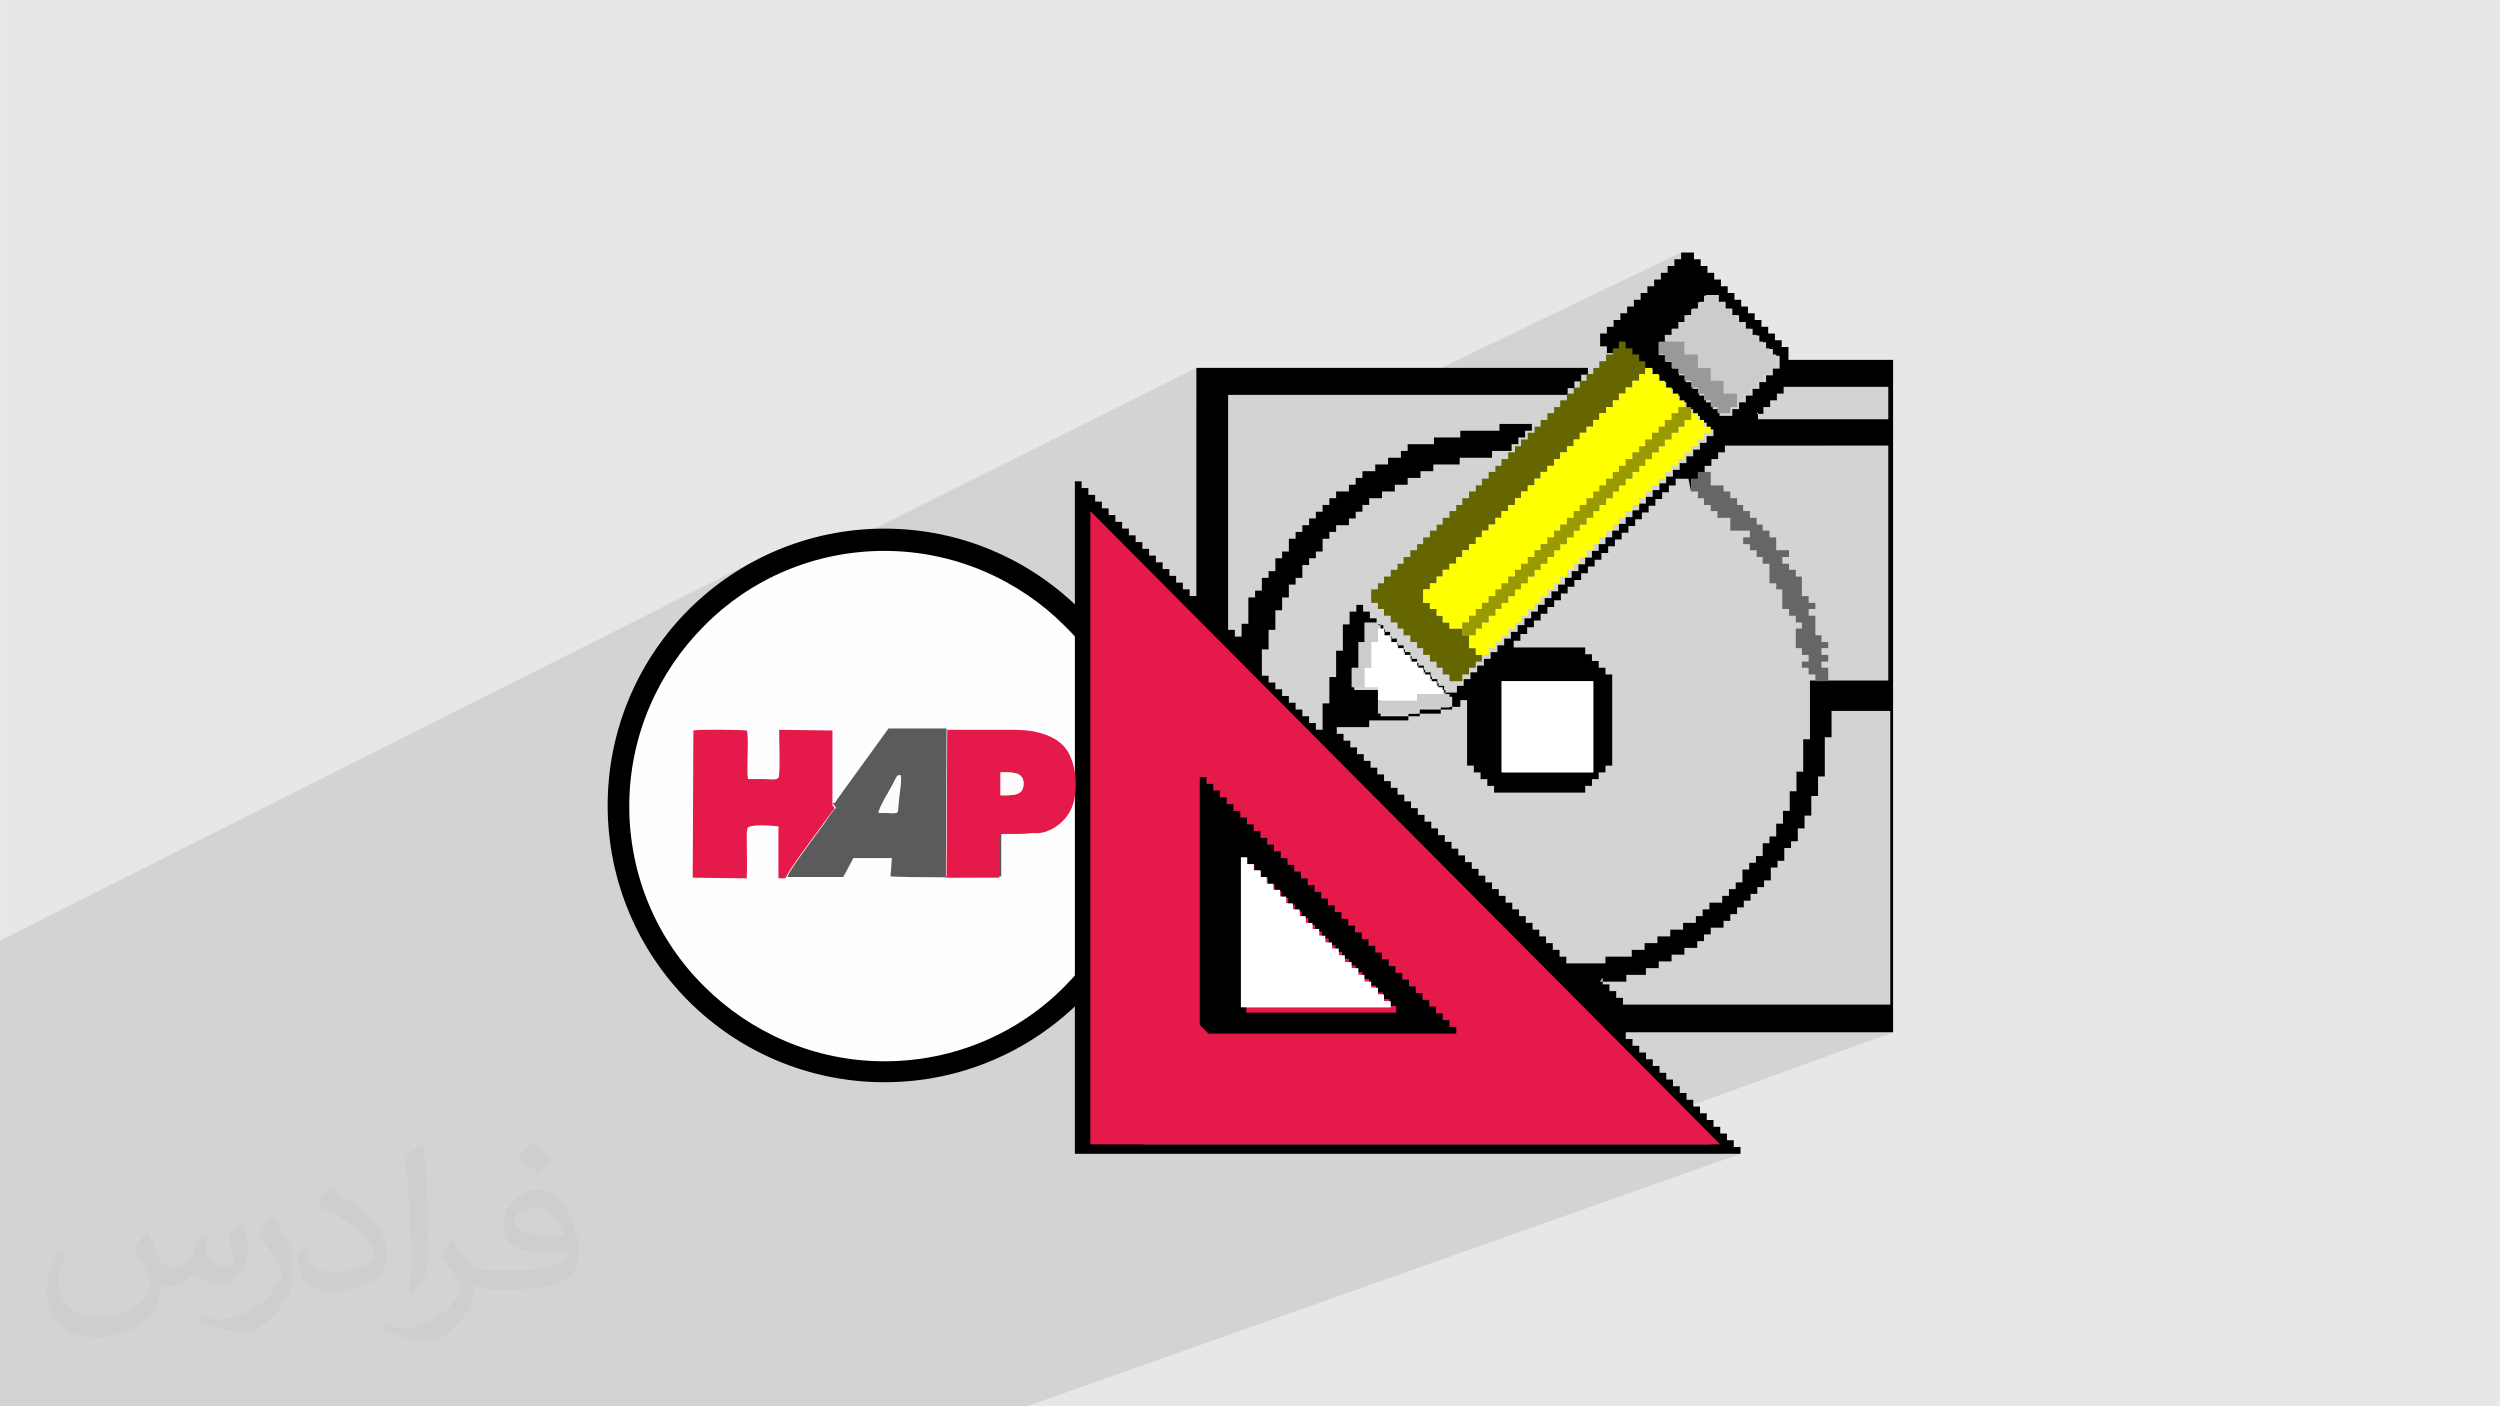 <?xml version="1.0" encoding="UTF-8"?>
<!DOCTYPE svg PUBLIC "-//W3C//DTD SVG 1.1//EN" "http://www.w3.org/Graphics/SVG/1.1/DTD/svg11.dtd">
<!-- Creator: CorelDRAW 2018 (64-Bit) -->
<svg xmlns="http://www.w3.org/2000/svg" xml:space="preserve" width="3.703in" height="2.083in" version="1.1" style="shape-rendering:geometricPrecision; text-rendering:geometricPrecision; image-rendering:optimizeQuality; fill-rule:evenodd; clip-rule:evenodd"
viewBox="0 0 3703.33 2083.33"
 xmlns:xlink="http://www.w3.org/1999/xlink">
 <defs>
  <style type="text/css">
   <![CDATA[
    .fil14 {fill:#5B5B5B}
    .fil13 {fill:#E51A4B}
    .fil5 {fill:black}
    .fil6 {fill:#666600}
    .fil10 {fill:#666666}
    .fil11 {fill:#999900}
    .fil12 {fill:#999999}
    .fil9 {fill:#CCCCCC}
    .fil0 {fill:#E6E7E8}
    .fil15 {fill:#FCFCFD}
    .fil3 {fill:#FEFEFE}
    .fil7 {fill:yellow}
    .fil8 {fill:white}
    .fil4 {fill:black;fill-rule:nonzero}
    .fil2 {fill:#373435;fill-opacity:0.031}
    .fil1 {fill:#2B2A29;fill-opacity:0.102}
   ]]>
  </style>
 </defs>
 <g id="Layer_x0020_1">
  <polygon class="fil0" points="0,-0.01 3703.33,-0.01 3703.33,2083.34 0,2083.34 "/>
  <polygon class="fil1" points="0,2001.32 0,2004.33 0,2009.33 0,2012.33 0,2013.33 0,2015.33 0,2021.33 0,2023.33 0,2024.33 0,2027.33 0,2032.33 0,2035.33 0,2036.33 0,2038.33 0,2044.33 0,2047.33 0,2047.33 0,2049.33 0,2050.33 0,2055.33 0,2058.33 0,2058.33 0,2058.33 0,2062.33 0,2066.33 0,2070.33 0,2070.33 0,2073.33 0,2075.33 0,2078.33 0,2081.34 0,2081.34 0,2083.34 0,2083.34 3,2083.34 8,2083.34 14,2083.34 22.01,2083.34 23.01,2083.34 31.01,2083.34 41.01,2083.34 49.01,2083.34 51.01,2083.34 59.01,2083.34 69.01,2083.34 77.01,2083.34 78.01,2083.34 79.01,2083.34 86.01,2083.34 96.01,2083.34 104.01,2083.34 106.01,2083.34 114.02,2083.34 124.02,2083.34 132.02,2083.34 134.02,2083.34 142.02,2083.34 145.02,2083.34 145.02,2083.34 151.02,2083.34 159.02,2083.34 162.02,2083.34 171.02,2083.34 179.02,2083.34 181.02,2083.34 187.02,2083.34 191.02,2083.34 199.02,2083.34 207.02,2083.34 215.02,2083.34 216.02,2083.34 219.02,2083.34 228.02,2083.34 235.02,2083.34 244.03,2083.34 248.03,2083.34 256.03,2083.34 264.03,2083.34 272.03,2083.34 277.03,2083.34 285.03,2083.34 292.03,2083.34 300.03,2083.34 305.03,2083.34 314.03,2083.34 321.03,2083.34 329.04,2083.34 334.04,2083.34 343.04,2083.34 349.04,2083.34 357.04,2083.34 364.04,2083.34 366.04,2083.34 372.04,2083.34 378.04,2083.34 386.04,2083.34 390.04,2083.34 393.04,2083.34 401.04,2083.34 407.04,2083.34 415.04,2083.34 422.04,2083.34 431.04,2083.34 436.04,2083.34 444.04,2083.34 452.04,2083.34 458.04,2083.34 460.04,2083.34 461.05,2083.34 462.05,2083.34 462.05,2083.34 465.05,2083.34 466.05,2083.34 470.05,2083.34 474.05,2083.34 482.05,2083.34 489.05,2083.34 490.05,2083.34 493.05,2083.34 495.05,2083.34 497.05,2083.34 498.05,2083.34 501.05,2083.34 501.05,2083.34 503.05,2083.34 504.05,2083.34 505.05,2083.34 506.05,2083.34 509.05,2083.34 511.05,2083.34 511.05,2083.34 513.05,2083.34 520.05,2083.34 524.05,2083.34 529.05,2083.34 532.05,2083.34 532.05,2083.34 537.05,2083.34 537.05,2083.34 537.05,2083.34 540.05,2083.34 541.05,2083.34 542.05,2083.34 544.05,2083.34 544.05,2083.34 545.05,2083.34 547.05,2083.34 549.06,2083.34 550.06,2083.34 553.06,2083.34 554.06,2083.34 555.06,2083.34 555.06,2083.34 557.06,2083.34 557.06,2083.34 560.06,2083.34 562.06,2083.34 565.06,2083.34 568.06,2083.34 572.06,2083.34 572.06,2083.34 580.06,2083.34 580.06,2083.34 580.06,2083.34 581.06,2083.34 583.06,2083.34 585.06,2083.34 585.06,2083.34 588.06,2083.34 588.06,2083.34 589.06,2083.34 592.06,2083.34 592.06,2083.34 593.06,2083.34 594.06,2083.34 596.06,2083.34 600.06,2083.34 601.06,2083.34 601.06,2083.34 602.06,2083.34 605.06,2083.34 609.06,2083.34 611.06,2083.34 613.06,2083.34 613.06,2083.34 614.06,2083.34 616.06,2083.34 618.06,2083.34 619.06,2083.34 622.06,2083.34 622.06,2083.34 623.06,2083.34 625.06,2083.34 625.06,2083.34 626.06,2083.34 629.06,2083.34 632.06,2083.34 632.06,2083.34 632.06,2083.34 633.06,2083.34 634.06,2083.34 635.06,2083.34 637.06,2083.34 637.06,2083.34 639.06,2083.34 640.06,2083.34 641.06,2083.34 642.06,2083.34 642.06,2083.34 643.06,2083.34 644.06,2083.34 645.06,2083.34 648.06,2083.34 650.06,2083.34 650.06,2083.34 651.06,2083.34 652.06,2083.34 652.06,2083.34 653.06,2083.34 655.06,2083.34 655.06,2083.34 656.06,2083.34 656.06,2083.34 658.06,2083.34 659.06,2083.34 661.06,2083.34 662.06,2083.34 662.06,2083.34 663.06,2083.34 663.06,2083.34 663.06,2083.34 666.06,2083.34 666.06,2083.34 668.06,2083.34 668.06,2083.34 669.06,2083.34 670.06,2083.34 671.06,2083.34 672.06,2083.34 672.06,2083.34 672.06,2083.34 673.06,2083.34 674.06,2083.34 674.06,2083.34 676.06,2083.34 677.06,2083.34 678.06,2083.34 680.06,2083.34 681.07,2083.34 682.07,2083.34 682.07,2083.34 683.07,2083.34 683.07,2083.34 684.07,2083.34 686.07,2083.34 687.07,2083.34 689.07,2083.34 689.07,2083.34 691.07,2083.34 694.07,2083.34 694.07,2083.34 695.07,2083.34 696.07,2083.34 700.07,2083.34 700.07,2083.34 702.07,2083.34 702.07,2083.34 704.07,2083.34 704.07,2083.34 709.07,2083.34 713.07,2083.34 713.07,2083.34 715.07,2083.34 717.07,2083.34 720.07,2083.34 721.07,2083.34 725.07,2083.34 725.07,2083.34 726.07,2083.34 726.07,2083.34 731.07,2083.34 732.07,2083.34 734.07,2083.34 734.07,2083.34 735.07,2083.34 735.07,2083.34 736.07,2083.34 738.07,2083.34 739.07,2083.34 740.07,2083.34 743.07,2083.34 744.07,2083.34 746.07,2083.34 746.07,2083.34 747.07,2083.34 748.07,2083.34 749.07,2083.34 749.07,2083.34 751.07,2083.34 754.07,2083.34 756.07,2083.34 760.07,2083.34 762.07,2083.34 765.07,2083.34 765.07,2083.34 768.07,2083.34 769.07,2083.34 771.07,2083.34 771.07,2083.34 774.07,2083.34 796.07,2083.34 805.07,2083.34 827.08,2083.34 836.08,2083.34 858.08,2083.34 867.08,2083.34 889.08,2083.34 898.08,2083.34 921.09,2083.34 929.09,2083.34 937.09,2083.34 952.09,2083.34 961.09,2083.34 984.09,2083.34 993.09,2083.34 1016.09,2083.34 1025.09,2083.34 1048.09,2083.34 1057.09,2083.34 1080.1,2083.34 1089.1,2083.34 1113.1,2083.34 1122.1,2083.34 1145.1,2083.34 1154.1,2083.34 1178.11,2083.34 1178.11,2083.34 1183.11,2083.34 1187.11,2083.34 1211.11,2083.34 1220.11,2083.34 1244.11,2083.34 1253.11,2083.34 1277.11,2083.34 1278.11,2083.34 1286.11,2083.34 1311.12,2083.34 1320.12,2083.34 1344.12,2083.34 1353.12,2083.34 1378.12,2083.34 1387.12,2083.34 1412.13,2083.34 1421.13,2083.34 1446.13,2083.34 1459.13,2083.34 1521.14,2083.34 2578.23,1709.28 2509.22,1709.28 2548.23,1695.28 2495.22,1641.27 2804.25,1529.24 2694.24,1529.24 2795.24,1492.24 2795.24,1490.24 2800.24,1488.24 2800.24,1053.17 2713.24,1053.17 2681.24,1066.17 2681.24,1056.17 2795.24,1009.16 2795.24,1009.16 2797.24,1008.16 2797.24,660.1 2709.24,660.1 2795.24,622.1 2795.24,622.1 2797.24,621.09 2797.24,573.09 2642.24,573.09 2576.23,603.09 2576.23,601.09 2586.23,596.09 2586.23,591.09 2596.23,586.09 2596.23,581.09 2606.23,576.09 2606.23,571.09 2616.23,566.09 2616.23,561.09 2626.24,556.09 2626.24,551.09 2636.24,546.08 2636.24,527.08 2631.24,527.08 2631.24,525.08 2626.24,525.08 2626.24,517.08 2621.23,517.08 2621.23,516.08 2616.23,516.08 2616.23,507.08 2611.23,507.08 2611.23,506.08 2606.23,506.08 2606.23,497.08 2602.23,497.08 2602.23,496.07 2596.23,496.07 2596.23,487.07 2592.23,487.07 2592.23,487.07 2586.23,487.07 2586.23,477.07 2582.23,477.07 2582.23,477.07 2576.23,477.07 2576.23,467.07 2573.23,467.07 2573.23,467.07 2566.23,467.07 2566.23,457.07 2556.23,457.07 2556.23,447.07 2546.23,447.07 2546.23,437.06 2527.22,437.06 2525.22,438.06 2524.22,438.06 2370.21,511.08 2370.21,499.08 2380.21,494.07 2380.21,489.07 2390.21,484.07 2390.21,479.07 2400.21,474.07 2400.21,469.07 2410.22,464.07 2410.22,459.07 2420.22,454.07 2420.22,449.07 2430.22,444.06 2430.22,439.06 2440.22,434.06 2440.22,429.06 2450.22,424.06 2450.22,419.06 2460.22,414.06 2460.22,409.06 2470.22,404.06 2470.22,399.06 2480.22,394.06 2480.22,389.06 2490.22,384.06 2490.22,374.06 2074.19,574.09 1838.17,574.09 1772.16,607.09 1772.16,545.08 1252.11,804.13 1250.11,805.13 1230.11,808.13 1211.11,813.13 1192.11,818.13 1174.11,824.13 1156.1,831.13 1139.1,839.13 1029.09,894.14 1034.09,890.14 1041.09,883.14 1049.09,877.14 1056.09,871.14 1064.09,865.14 1072.09,859.13 1080.1,853.13 1088.1,848.13 1097.1,843.13 1105.1,837.13 1114.1,833.13 1123.1,828.13 0,1393.22 0,1410.22 0,1413.22 0,1425.23 0,1429.23 0,1445.23 0,1479.24 0,1481.24 0,1494.24 0,1541.25 0,1568.25 0,1576.25 0,1577.25 0,1609.26 0,1617.26 0,1621.26 0,1621.26 0,1629.26 0,1629.26 0,1633.26 0,1635.26 0,1641.27 0,1645.27 0,1648.27 0,1649.27 0,1649.27 0,1649.27 0,1650.27 0,1652.27 0,1654.27 0,1654.27 0,1656.27 0,1656.27 0,1657.27 0,1657.27 0,1657.27 0,1657.27 0,1658.27 0,1658.27 0,1659.27 0,1660.27 0,1660.27 0,1661.27 0,1662.27 0,1662.27 0,1664.27 0,1664.27 0,1665.27 0,1665.27 0,1666.27 0,1667.27 0,1668.27 0,1668.27 0,1669.27 0,1670.27 0,1670.27 0,1672.27 0,1672.27 0,1673.27 0,1673.27 0,1674.27 0,1676.27 0,1677.27 0,1677.27 0,1678.27 0,1678.27 0,1680.27 0,1681.27 0,1682.27 0,1682.27 0,1682.27 0,1683.27 0,1683.27 0,1684.27 0,1685.27 0,1685.27 0,1685.27 0,1686.27 0,1686.27 0,1686.27 0,1687.27 0,1689.27 0,1689.27 0,1690.27 0,1690.27 0,1690.27 0,1690.27 0,1691.28 0,1691.28 0,1691.28 0,1692.28 0,1693.28 0,1693.28 0,1693.28 0,1694.28 0,1694.28 0,1695.28 0,1695.28 0,1695.28 0,1696.28 0,1698.28 0,1699.28 0,1699.28 0,1700.28 0,1701.28 0,1701.28 0,1702.28 0,1702.28 0,1702.28 0,1703.28 0,1703.28 0,1704.28 0,1704.28 0,1704.28 0,1705.28 0,1706.28 0,1706.28 0,1706.28 0,1707.28 0,1707.28 0,1708.28 0,1708.28 0,1709.28 0,1709.28 0,1712.28 0,1714.28 0,1715.28 0,1716.28 0,1717.28 0,1718.28 0,1718.28 0,1718.28 0,1720.28 0,1720.28 0,1720.28 0,1721.28 0,1722.28 0,1722.28 0,1724.28 0,1724.28 0,1724.28 0,1725.28 0,1725.28 0,1726.28 0,1727.28 0,1728.28 0,1728.28 0,1729.28 0,1730.28 0,1730.28 0,1731.28 0,1733.28 0,1733.28 0,1735.28 0,1735.28 0,1736.28 0,1737.28 0,1737.28 0,1738.28 0,1738.28 0,1738.28 0,1738.28 0,1740.28 0,1740.28 0,1741.28 0,1742.28 0,1742.28 0,1743.28 0,1744.28 0,1744.28 0,1745.28 0,1749.28 0,1750.28 0,1753.28 0,1754.28 0,1756.28 0,1756.28 0,1757.28 0,1757.28 0,1759.28 0,1759.28 0,1759.28 0,1760.28 0,1760.28 0,1761.28 0,1763.28 0,1763.28 0,1764.28 0,1765.28 0,1766.28 0,1766.28 0,1766.28 0,1766.28 0,1767.28 0,1768.28 0,1769.28 0,1769.28 0,1770.28 0,1772.29 0,1774.29 0,1778.29 0,1778.29 0,1778.29 0,1781.29 0,1783.29 0,1784.29 0,1786.29 0,1786.29 0,1787.29 0,1788.29 0,1789.29 0,1790.29 0,1791.29 0,1792.29 0,1792.29 0,1795.29 0,1795.29 0,1795.29 0,1796.29 0,1796.29 0,1798.29 0,1799.29 0,1800.29 0,1802.29 0,1802.29 0,1804.29 0,1805.29 0,1805.29 0,1805.29 0,1805.29 0,1806.29 0,1808.29 0,1808.29 0,1809.29 0,1810.29 0,1810.29 0,1812.29 0,1812.29 0,1814.29 0,1814.29 0,1814.29 0,1814.29 0,1815.3 0,1816.3 0,1820.3 0,1820.3 0,1822.3 0,1822.3 0,1822.3 0,1825.3 0,1825.3 0,1826.3 0,1826.3 0,1826.3 0,1831.3 0,1834.3 0,1834.3 0,1835.3 0,1836.3 0,1837.3 0,1838.3 0,1839.3 0,1839.3 0,1840.3 0,1842.3 0,1843.3 0,1843.3 0,1843.3 0,1844.3 0,1845.3 0,1846.3 0,1846.3 0,1847.3 0,1847.3 0,1848.3 0,1848.3 0,1850.3 0,1850.3 0,1850.3 0,1850.3 0,1850.3 0,1850.3 0,1851.3 0,1851.3 0,1854.3 0,1855.3 0,1855.3 0,1857.3 0,1858.3 0,1858.3 0,1858.3 0,1859.3 0,1860.3 0,1861.3 0,1862.3 0,1862.3 0,1863.3 0,1869.3 0,1870.3 0,1871.3 0,1871.3 0,1872.3 0,1873.3 0,1874.3 0,1875.3 0,1878.3 0,1878.3 0,1881.3 0,1881.3 0,1882.3 0,1882.3 0,1883.3 0,1885.3 0,1885.3 0,1885.3 0,1887.3 0,1889.3 0,1890.3 0,1891.3 0,1892.3 0,1893.3 0,1894.3 0,1895.3 0,1897.3 0,1897.3 0,1899.31 0,1903.31 0,1905.31 0,1905.31 0,1906.31 0,1907.31 0,1907.31 0,1907.31 0,1907.31 0,1908.31 0,1908.31 0,1909.31 0,1909.31 0,1909.31 0,1909.31 0,1914.31 0,1914.31 0,1915.31 0,1916.31 0,1916.31 0,1919.31 0,1919.31 0,1920.31 0,1927.31 0,1928.31 0,1929.31 0,1930.31 0,1931.31 0,1932.31 0,1932.31 0,1933.31 0,1937.31 0,1939.31 0,1940.31 0,1941.31 0,1941.31 0,1943.31 0,1943.31 0,1945.31 0,1945.31 0,1945.31 0,1950.31 0,1951.32 0,1953.32 0,1953.32 0,1955.32 0,1957.32 0,1958.32 0,1963.32 0,1963.32 0,1963.32 0,1965.32 0,1966.32 0,1968.32 0,1970.32 0,1971.32 0,1975.32 0,1977.32 0,1978.32 0,1980.32 0,1986.32 0,1988.32 0,1990.32 0,1992.32 0,1998.32 0,2000.32 "/>
  <path class="fil2" d="M218.02 1826.3c7,11 12,21 16,32.01 3,7 5,19 21,19 5,0 11,-1 17,-5 7,-3 12,-9 14,-16l6 -21 15 -7 1 1c-2,8 -3,15 -3,22 0,18 15,24 27,24 7,0 14,-3 14,-10 0,-8 -4,-23.01 -8,-35.01 7,-7 14,-14 22,-20l1 1c3,15 6,30 6,40.01 0,10 -4,20 -8,27 -7,14 -20,25.01 -36,25.01 -12,0 -25,-6 -34,-17l-1 0c-9,10 -22,20 -43,20l-7 0c-1,14 -4,24 -9,33 -13,25.01 -50,42.01 -86.01,42.01 -49,0 -74.01,-28 -74.01,-66.01 0,-23.01 8,-45.01 19,-60.01l10 4c-7,14 -12,27 -12,40.01 0,35 29,52.01 62,52.01 31,0 69.01,-20 76.01,-42.01 -3,-25.01 -12,-36.01 -26,-59.01 4,-7 10,-15 17,-23.01l1 0 0 0 2 -1 0 0 0 0 0.02 -0.01zm569.05 -133.02c10,6 21,14 30,23 -6,8 -12,15 -21,21 -10,-8 -20,-15 -30,-22 7,-8 14,-15 21,-22l0 0 0 0 0 0 0 -0zm5 96.01c-17,0 -31,11 -31,19 0,17 34,23 74.01,23 -5,-20 -23,-42.01 -43,-42.01zm-38 93.02c22,0 41,-1 55,-4 16,-4 30,-12 30,-18 0,-2 0,-3 0,-5 -9,1 -20,1 -29,1 -30,0 -52,-7 -61,-23.01 -2,-5 -4,-10 -4,-15 0,-16 7,-32.01 19,-42.01 10,-9 21,-14 33,-14 21,0 37,16 49,42.01 6,14 11,30 11,51.01 0,14 -4,25 -12,34 -16,15 -46,21 -91.01,21l-21 0 0 0 -5 0c-11,0 -19,-2 -26,-7l-1 0c0,3 1,5 1,7 0,10 -3,23 -10,33 -20,30.01 -42,43.01 -61,43.01 -19,0 -42,-7 -64,-17l4 -7c7,3 16,5 29,5 34,0 79.01,-33.01 84.01,-64.01 -1,-3 -3,-6 -7,-10 -10,-12 -16,-22 -22,-32 5,-10 10,-18 14,-25.01l2 0c14,29.01 28,46.01 57,46.01l5 0 0 0 21 0 0 0 0 0 0 0 0 0 -0 -0zm-148.01 31.01c3,-14 3,-29.01 3,-43.01l0 -21c0,-39.01 -5,-96.02 -9,-133.02 7,-8 17,-17 25,-23l2 1c5,47 7,101.02 7,151.02 0,13 -1,26.01 -2,35.01 -1,12 -8,21 -22,35.01l-3 -1 -1 -1 0 0 0 0 -0 0zm-152.02 -62.01c1,18 10,33 42,33 20,0 37,-5 55,-14 3,-1 5,-3 5,-5 0,-12 -9,-27.01 -24,-41.01 -14,-13 -34,-25 -52,-32.01 -6,-3 -8,-5 -8,-8 0,-5 7,-17 13,-24l2 0c21,11 44,27 61,44.01 16,16 25,33 25,51.01 0,13 -4,26 -11,38 -23,11 -47,20 -71.01,20 -29,0 -49,-14 -49,-45.01 0,-3 0,-9 1,-16l10 0 0 0 1 -1 0 0 0 0 0 0zm-52 -52.01l18 29c7,11 13,22 13,41.01l0 24c0,19 -12,39.01 -32,60.01 -16,14 -29,20 -42,20 -19,0 -41,-6 -65,-16l3 -7c8,2 17,4 28,4 36,0 73.01,-26.01 89.01,-58.01 2,-4 3,-7 3,-9 0,-4 -2,-8 -4,-11 -9,-17 -19,-33.01 -30,-47.01 6,-9 12,-18 18,-27l2 0 0 0 -1 -3 0 0 0 0 0 -0z"/>
  <ellipse class="fil3" cx="1310.12" cy="1194.19" rx="394.03" ry="394.07"/>
  <path class="fil4" d="M1310.12 783.12c113.01,0 216.02,46.01 290.03,120.02 74.01,74.02 120.01,177.03 120.01,290.05 0,113.02 -46,216.04 -120.01,290.05 -74.01,74.02 -177.02,120.02 -290.03,120.02 -113.01,0 -216.02,-46.01 -290.03,-120.02 -74,-74.01 -120.01,-177.03 -120.01,-290.05 0,-113.02 46,-216.04 120.01,-290.05 74.01,-74.01 177.02,-120.02 290.03,-120.02zm267.02 144.02c-68.01,-68.02 -163.02,-111.02 -267.02,-111.02 -104.01,0 -199.02,42 -267.02,111.02 -68,68.01 -111.01,163.03 -111.01,267.04 0,104.02 42,199.04 111.01,267.04 68.01,68.01 163.02,111.02 267.02,111.02 104.01,0 199.02,-42.01 267.02,-111.02 68.01,-68.01 111.01,-163.03 111.01,-267.04 0,-104.02 -42,-199.04 -111.01,-267.04z"/>
  <path class="fil5" d="M1664.15 825.13l10 0 0 10 10 0 0 10 10 0 0 10 10 0 0 10 10 0 0 10 10 0 0 10 10 0 0 10 10 0 0 10 10 0 0 10 10 0 0 10 10 0 0 10 10 0 0 10 10 0 0 10 10 0 0 10 10 0 0 10 10 0 0 10 10 0 0 10 10 0 0 10 10 0 0 10 10 0 0 10 10 0 0 10 10 0 0 10 10 0 0 10 10 0 0 10 10 0 0 10 10 0 0 10 10 0 0 10 10 0 0 10 10 0 0 10 10 0 0 10 10 0 0 10 10 0 0 10 10 0 0 10 10 0 0 10 10 0 0 10 10 0 0 10 10 0 0 10 10 0 0 10 10 0 0 10 10 0 0 10 10 0 0 10 10 0 0 10 10 0 0 10 10 0 0 10 10 0 0 10 10 0 0 10 10 0 0 10 10 0 0 10 10 0 0 10 10 0 0 10 10 0 0 10 10 0 0 10 10 0 0 10 10 0 0 10 10 0 0 10 10 0 0 10 10 0 0 10 10 0 0 10 10 0 0 10 10 0 0 10 10 0 0 10 10 0 0 10 10 0 0 10 10 0 0 10 10 0 0 10 10 0 0 10 10 0 0 10 10 0 0 10 10 0 0 10 10 0 0 10 10 0 0 10 10 0 0 10 10 0 0 10 10 0 0 10 10 0 0 10 10 0 0 10 10 0 0 10 10 0 0 10 10 0 0 10 10 0 0 10 10 0 0 10 10 0 0 10 10 0 0 10 10 0 0 10 10 0 0 10 10 0 0 10 10 0 0 10 -841.07 0 0 -841.14 -29 -29 0 0 0.08 0.08zm706.06 629.1l39 0 0 -10 29 0 0 -10 19 0 0 -10 19 0 0 -10 19 0 0 -10 19 0 0 -10 10 0 0 -10 10 0 0 -10 19 0 0 -10 10 0 0 -10 10 0 0 -10 10 0 0 -10 10 0 0 -10 10 0 0 -10 10 0 0 -10 10 0 0 -19 10 0 0 -10 10 0 0 -19 10 0 0 -10 10 0 0 -19 10 0 0 -19 10 0 0 -29 10 0 0 -29.01 10 0 0 -58.01 10 0 0 -39.01 87 0 0 435.07 -396.03 0 0 -10 -10 0 0 -10 -10 0 0 -10 -10 0 0 -10 -4 6 0 0 0.02 -0.02zm-145.02 -445.07l135.01 0 0 135.02 -135.01 0 0 -135.02zm-184.02 -77.01l10 0 0 10 10 0 0 10 10 0 0 10 10 0 0 10 10 0 0 10 10 0 0 10 10 0 0 10 10 0 0 10 10 0 0 10 10 0 0 10 10 0 0 19 -48 0 0 10 -58 0 0 -39 -39 0 0 -29.01 10 0 0 -39.01 10 0 0 -29 19 0 0 10 -4 -3 0 0 0.01 0.02zm464.04 -203.04l0 -19 10 0 0 -10 10 0 0 -10 10 0 0 -10 10 0 0 -10 10 0 0 -10 242.02 0 0 348.06 -116.01 0 0 87.02 -10 0 0 48.01 -10 0 0 29.01 -10 0 0 29 -10 0 0 19 -10 0 0 19 -10 0 0 10 -10 0 0 19 -10 0 0 10 -10 0 0 10 -10 0 0 19 -10 0 0 10 -10 0 0 10 -10 0 0 10 -19 0 0 10 -10 0 0 10 -10 0 0 10 -19 0 0 10 -19 0 0 10 -19 0 0 10 -19 0 0 10 -19 0 0 10 -39 0 0 10 -58 0 0 -10 -10 0 0 -10 -10 0 0 -10 -10 0 0 -10 -10 0 0 -10 -10 0 0 -10 -10 0 0 -10 -10 0 0 -10 -10 0 0 -10 -10 0 0 -10 -10 0 0 -10 -10 0 0 -10 -10 0 0 -10 -10 0 0 -10 -10 0 0 -10 -10 0 0 -10 -10 0 0 -10 -10 0 0 -10 -10 0 0 -10 -10 0 0 -10 -10 0 0 -10 -10 0 0 -10 -10 0 0 -10 -10 0 0 -10 -10 0 0 -10 -10 0 0 -10 -10 0 0 -10 -10 0 0 -10 -10 0 0 -10 -10 0 0 -10 -10 0 0 -10 -10 0 0 -10 -10 0 0 -10 -10 0 0 -10 -10 0 0 -10 48 0 0 -10 58 0 0 -10 48 0 0 -10 29 0 0 -10 10 0 0 97.02 10 0 0 10 10 0 0 10 10 0 0 10 10 0 0 10 135.01 0 0 -10 10 0 0 -10 10 0 0 -10 10 0 0 -10 10 0 0 -135.02 -10 0 0 -10 -10 0 0 -10 -10 0 0 -10 -10 0 0 -10 -106.01 0 0 -10 10 0 0 -10 10 0 0 -10 10 0 0 -10 10 0 0 -10 10 0 0 -10 10 0 0 -10 10 0 0 -10 10 0 0 -10 10 0 0 -10 10 0 0 -10 10 0 0 -10 10 0 0 -10 10 0 0 -10 10 0 0 -10 10 0 0 -10 10 0 0 -10 10 0 0 -10 10 0 0 -10 10 0 0 -10 10 0 0 -10 10 0 0 -10 10 0 0 -10 10 0 0 -10 10 0 0 -10 19 0 4 20 0 0 -0.02 -0.05zm97.01 -116.02l10 0 0 -10 10 0 0 -10 10 0 0 -10 10 0 0 -10 155.01 0 0 48.01 -193.01 0 0 -10 -2 2 0 0 0 -0zm-135.01 -106.02l0 -10 10 0 0 -10 10 0 0 -10 10 0 0 -10 10 0 0 -10 10 0 0 -10 10 0 0 -10 19 0 0 10 10 0 0 10 10 0 0 10 10 0 0 10 10 0 0 10 10 0 0 10 10 0 0 10 10 0 0 10 10 0 0 10 10 0 0 19 -10 0 0 10 -10 0 0 10 -10 0 0 10 -10 0 0 10 -10 0 0 10 -10 0 0 10 -10 0 0 10 -19 0 0 -10 -10 0 0 -10 -10 0 0 -10 -10 0 0 -10 -10 0 0 -10 -10 0 0 -10 -10 0 0 -10 -10 0 0 -10 -10 0 0 -10 -10 0 0 -19 10 0zm-29 39l10 0 0 10 10 0 0 10 10 0 0 10 10 0 0 10 10 0 0 10 10 0 0 10 10 0 0 10 10 0 0 10 10 0 0 10 10 0 0 10 -10 0 0 10 -10 0 0 10 -10 0 0 10 -10 0 0 10 -10 0 0 10 -10 0 0 10 -10 0 0 10 -10 0 0 10 -10 0 0 10 -10 0 0 10 -10 0 0 10 -10 0 0 10 -10 0 0 10 -10 0 0 10 -10 0 0 10 -10 0 0 10 -10 0 0 10 -10 0 0 10 -10 0 0 10 -10 0 0 10 -10 0 0 10 -10 0 0 10 -10 0 0 10 -10 0 0 10 -10 0 0 10 -10 0 0 10 -10 0 0 10 -10 0 0 10 -10 0 0 10 -10 0 0 10 -10 0 0 10 -10 0 0 10 -10 0 0 10 -10 0 0 10 -10 0 0 10 -10 0 0 10 -10 0 0 10 -10 0 0 10 -19 0 0 -10 -10 0 0 -10 -10 0 0 -10 -10 0 0 -10 -10 0 0 -10 -10 0 0 -10 -10 0 0 -10 -10 0 0 -10 -10 0 0 -10 -10 0 0 -10 -10 0 0 -10 -10 0 0 -10 -10 0 0 -10 -10 0 0 10 -10 0 0 19 -10 0 0 39.01 -10 0 0 39 -10 0 0 39.01 -10 0 0 39.01 -10 0 0 -10 -10 0 0 -10 -10 0 0 -10 -10 0 0 -10 -10 0 0 -10 -10 0 0 -10 -10 0 0 -10 -10 0 0 -10 -10 0 0 -39.01 10 0 0 -29 10 0 0 -29.01 10 0 0 -19 10 0 0 -19 10 0 0 -10 10 0 0 -19 10 0 0 -10 10 0 0 -10 10 0 0 -19 10 0 0 -10 10 0 0 -10 19 0 0 -10 10 0 0 -10 10 0 0 -10 10 0 0 -10 19 0 0 -10 19 0 0 -10 19 0 0 -10 19 0 0 -10 19 0 0 -10 39 0 0 -10 48 0 0 -10 29 0 0 -10 10 0 0 -10 10 0 0 -10 10 0 0 -10 -48 0 0 10 -58 0 0 10 -39 0 0 10 -39 0 0 10 -10 0 0 10 -19 0 0 10 -19 0 0 10 -19 0 0 10 -10 0 0 10 -10 0 0 10 -19 0 0 10 -10 0 0 10 -10 0 0 10 -10 0 0 10 -10 0 0 10 -10 0 0 10 -10 0 0 10 -10 0 0 19 -10 0 0 10 -10 0 0 19 -10 0 0 10 -10 0 0 19 -10 0 0 10 -10 0 0 39.01 -10 0 0 19 -10 0 0 -10 -10 0 0 -348.06 503.04 0 0 -10 10 0 0 -10 10 0 0 -10 10 0 0 -10 -580.05 0 0 338.06 -10 0 0 -10 -10 0 0 -10 -10 0 0 -10 -10 0 0 -10 -10 0 0 -10 -10 0 0 -10 -10 0 0 -10 -10 0 0 -10 -10 0 0 -10 -10 0 0 -10 -10 0 0 -10 -10 0 0 -10 -10 0 0 -10 -10 0 0 -10 -10 0 0 -10 -10 0 0 -10 -10 0 0 -10 -10 0 0 996.17 986.09 0 0 -10 -10 0 0 -10 -10 0 0 -10 -10 0 0 -10 -10 0 0 -10 -10 0 0 -10 -10 0 0 -10 -10 0 0 -10 -10 0 0 -10 -10 0 0 -10 -10 0 0 -10 -10 0 0 -10 -10 0 0 -10 -10 0 0 -10 -10 0 0 -10 -10 0 0 -10 -10 0 0 -10 -10 0 0 -10 396.03 0 0 -996.17 -155.01 0 0 -19 -10 0 0 -10 -10 0 0 -10 -10 0 0 -10 -10 0 0 -10 -10 0 0 -10 -10 0 0 -10 -10 0 0 -10 -10 0 0 -10 -10 0 0 -10 -10 0 0 -10 -10 0 0 -10 -10 0 0 -10 -10 0 0 -10 -10 0 0 -10 -19 0 0 10 -10 0 0 10 -10 0 0 10 -10 0 0 10 -10 0 0 10 -10 0 0 10 -10 0 0 10 -10 0 0 10 -10 0 0 10 -10 0 0 10 -10 0 0 10 -10 0 0 10 -10 0 0 19 10 0 0 10 10 0 0 10 10 0 0 10 38 3 0 0 -0.1 -0.01z"/>
  <polygon class="fil6" points="2369.21,535.08 2369.21,545.08 2360.21,545.08 2360.21,554.09 2350.21,554.09 2350.21,564.09 2340.21,564.09 2340.21,574.09 2331.21,574.09 2331.21,583.09 2321.21,583.09 2321.21,593.09 2311.2,593.09 2311.2,603.09 2302.2,603.09 2302.2,612.09 2292.2,612.09 2292.2,622.1 2282.2,622.1 2282.2,632.1 2273.2,632.1 2273.2,641.1 2263.2,641.1 2263.2,651.1 2253.2,651.1 2253.2,661.1 2244.2,661.1 2244.2,670.11 2234.2,670.11 2234.2,680.11 2224.2,680.11 2224.2,690.11 2215.2,690.11 2215.2,699.11 2205.2,699.11 2205.2,709.11 2195.2,709.11 2195.2,719.11 2186.2,719.11 2186.2,728.11 2176.19,728.11 2176.19,738.11 2166.19,738.11 2166.19,748.11 2157.19,748.11 2157.19,757.12 2147.19,757.12 2147.19,767.12 2137.19,767.12 2137.19,777.12 2128.19,777.12 2128.19,786.12 2118.19,786.12 2118.19,796.12 2108.19,796.12 2108.19,806.13 2099.19,806.13 2099.19,815.13 2089.19,815.13 2089.19,825.13 2079.19,825.13 2079.19,835.13 2070.19,835.13 2070.19,844.13 2060.19,844.13 2060.19,854.13 2050.18,854.13 2050.18,864.14 2041.18,864.14 2041.18,873.14 2031.18,873.14 2031.18,893.14 2041.18,893.14 2041.18,902.14 2050.18,902.14 2050.18,912.15 2060.19,912.15 2060.19,922.15 2070.19,922.15 2070.19,931.15 2079.19,931.15 2079.19,941.15 2089.19,941.15 2089.19,951.15 2099.19,951.15 2099.19,960.15 2108.19,960.15 2108.19,970.15 2118.19,970.15 2118.19,980.16 2128.19,980.16 2128.19,989.16 2137.19,989.16 2137.19,999.16 2147.19,999.16 2147.19,1009.16 2166.19,1009.16 2166.19,999.16 2176.19,999.16 2176.19,989.16 2186.2,989.16 2186.2,980.16 2195.2,980.16 2195.2,970.15 2186.2,970.15 2186.2,960.15 2176.19,960.15 2176.19,941.15 2166.19,941.15 2166.19,931.15 2147.19,931.15 2147.19,922.15 2137.19,922.15 2137.19,912.15 2128.19,912.15 2128.19,902.14 2118.19,902.14 2118.19,893.14 2108.19,893.14 2108.19,873.14 2118.19,873.14 2118.19,864.14 2128.19,864.14 2128.19,854.13 2137.19,854.13 2137.19,844.13 2147.19,844.13 2147.19,835.13 2157.19,835.13 2157.19,825.13 2166.19,825.13 2166.19,815.13 2176.19,815.13 2176.19,806.13 2186.2,806.13 2186.2,796.12 2195.2,796.12 2195.2,786.12 2205.2,786.12 2205.2,777.12 2215.2,777.12 2215.2,767.12 2224.2,767.12 2224.2,757.12 2234.2,757.12 2234.2,748.11 2244.2,748.11 2244.2,738.11 2253.2,738.11 2253.2,728.11 2263.2,728.11 2263.2,719.11 2273.2,719.11 2273.2,709.11 2282.2,709.11 2282.2,699.11 2292.2,699.11 2292.2,690.11 2302.2,690.11 2302.2,680.11 2311.2,680.11 2311.2,670.11 2321.21,670.11 2321.21,661.1 2331.21,661.1 2331.21,651.1 2340.21,651.1 2340.21,641.1 2350.21,641.1 2350.21,632.1 2360.21,632.1 2360.21,622.1 2369.21,622.1 2369.21,612.09 2379.21,612.09 2379.21,603.09 2389.21,603.09 2389.21,593.09 2398.21,593.09 2398.21,583.09 2408.22,583.09 2408.22,574.09 2418.22,574.09 2418.22,564.09 2428.22,564.09 2428.22,554.09 2437.22,554.09 2437.22,535.08 2428.22,535.08 2428.22,525.08 2418.22,525.08 2418.22,516.08 2408.22,516.08 2408.22,506.08 2398.21,506.08 2398.21,516.08 2389.21,516.08 2389.21,525.08 2379.21,525.08 2379.21,535.08 "/>
  <polygon class="fil7" points="2166.19,931.15 2166.19,922.15 2176.19,922.15 2176.19,912.15 2186.2,912.15 2186.2,902.14 2195.2,902.14 2195.2,893.14 2205.2,893.14 2205.2,883.14 2215.2,883.14 2215.2,873.14 2224.2,873.14 2224.2,864.14 2234.2,864.14 2234.2,854.13 2244.2,854.13 2244.2,844.13 2253.2,844.13 2253.2,835.13 2263.2,835.13 2263.2,825.13 2273.2,825.13 2273.2,815.13 2282.2,815.13 2282.2,806.13 2292.2,806.13 2292.2,796.12 2302.2,796.12 2302.2,786.12 2311.2,786.12 2311.2,777.12 2321.21,777.12 2321.21,767.12 2331.21,767.12 2331.21,757.12 2340.21,757.12 2340.21,748.11 2350.21,748.11 2350.21,738.11 2360.21,738.11 2360.21,728.11 2369.21,728.11 2369.21,719.11 2379.21,719.11 2379.21,709.11 2389.21,709.11 2389.21,699.11 2398.21,699.11 2398.21,690.11 2408.22,690.11 2408.22,680.11 2418.22,680.11 2418.22,670.11 2428.22,670.11 2428.22,661.1 2437.22,661.1 2437.22,651.1 2447.22,651.1 2447.22,641.1 2457.22,641.1 2457.22,632.1 2466.22,632.1 2466.22,622.1 2476.22,622.1 2476.22,612.09 2486.22,612.09 2486.22,603.09 2495.22,603.09 2495.22,593.09 2486.22,593.09 2486.22,583.09 2476.22,583.09 2476.22,574.09 2466.22,574.09 2466.22,564.09 2457.22,564.09 2457.22,554.09 2447.22,554.09 2447.22,545.08 2437.22,545.08 2437.22,554.09 2428.22,554.09 2428.22,564.09 2418.22,564.09 2418.22,574.09 2408.22,574.09 2408.22,583.09 2398.21,583.09 2398.21,593.09 2389.21,593.09 2389.21,603.09 2379.21,603.09 2379.21,612.09 2369.21,612.09 2369.21,622.1 2360.21,622.1 2360.21,632.1 2350.21,632.1 2350.21,641.1 2340.21,641.1 2340.21,651.1 2331.21,651.1 2331.21,661.1 2321.21,661.1 2321.21,670.11 2311.2,670.11 2311.2,680.11 2302.2,680.11 2302.2,690.11 2292.2,690.11 2292.2,699.11 2282.2,699.11 2282.2,709.11 2273.2,709.11 2273.2,719.11 2263.2,719.11 2263.2,728.11 2253.2,728.11 2253.2,738.11 2244.2,738.11 2244.2,748.11 2234.2,748.11 2234.2,757.12 2224.2,757.12 2224.2,767.12 2215.2,767.12 2215.2,777.12 2205.2,777.12 2205.2,786.12 2195.2,786.12 2195.2,796.12 2186.2,796.12 2186.2,806.13 2176.19,806.13 2176.19,815.13 2166.19,815.13 2166.19,825.13 2157.19,825.13 2157.19,835.13 2147.19,835.13 2147.19,844.13 2137.19,844.13 2137.19,854.13 2128.19,854.13 2128.19,864.14 2118.19,864.14 2118.19,873.14 2108.19,873.14 2108.19,893.14 2118.19,893.14 2118.19,902.14 2128.19,902.14 2128.19,912.15 2137.19,912.15 2137.19,922.15 2147.19,922.15 2147.19,931.15 "/>
  <polygon class="fil8" points="2224.2,1144.18 2360.21,1144.18 2360.21,1009.16 2224.2,1009.16 "/>
  <polygon class="fil7" points="2176.19,941.15 2176.19,960.15 2186.2,960.15 2186.2,970.15 2205.2,970.15 2205.2,960.15 2215.2,960.15 2215.2,951.15 2224.2,951.15 2224.2,941.15 2234.2,941.15 2234.2,931.15 2244.2,931.15 2244.2,922.15 2253.2,922.15 2253.2,912.15 2263.2,912.15 2263.2,902.14 2273.2,902.14 2273.2,893.14 2282.2,893.14 2282.2,883.14 2292.2,883.14 2292.2,873.14 2302.2,873.14 2302.2,864.14 2311.2,864.14 2311.2,854.13 2321.21,854.13 2321.21,844.13 2331.21,844.13 2331.21,835.13 2340.21,835.13 2340.21,825.13 2350.21,825.13 2350.21,815.13 2360.21,815.13 2360.21,806.13 2369.21,806.13 2369.21,796.12 2379.21,796.12 2379.21,786.12 2389.21,786.12 2389.21,777.12 2398.21,777.12 2398.21,767.12 2408.22,767.12 2408.22,757.12 2418.22,757.12 2418.22,748.11 2428.22,748.11 2428.22,738.11 2437.22,738.11 2437.22,728.11 2447.22,728.11 2447.22,719.11 2457.22,719.11 2457.22,709.11 2466.22,709.11 2466.22,699.11 2476.22,699.11 2476.22,690.11 2486.22,690.11 2486.22,680.11 2495.22,680.11 2495.22,670.11 2505.22,670.11 2505.22,661.1 2515.22,661.1 2515.22,651.1 2524.22,651.1 2524.22,641.1 2534.22,641.1 2534.22,632.1 2524.22,632.1 2524.22,622.1 2515.22,622.1 2515.22,612.09 2505.22,612.09 2505.22,622.1 2495.22,622.1 2495.22,632.1 2486.22,632.1 2486.22,641.1 2476.22,641.1 2476.22,651.1 2466.22,651.1 2466.22,661.1 2457.22,661.1 2457.22,670.11 2447.22,670.11 2447.22,680.11 2437.22,680.11 2437.22,690.11 2428.22,690.11 2428.22,699.11 2418.22,699.11 2418.22,709.11 2408.22,709.11 2408.22,719.11 2398.21,719.11 2398.21,728.11 2389.21,728.11 2389.21,738.11 2379.21,738.11 2379.21,748.11 2369.21,748.11 2369.21,757.12 2360.21,757.12 2360.21,767.12 2350.21,767.12 2350.21,777.12 2340.21,777.12 2340.21,786.12 2331.21,786.12 2331.21,796.12 2321.21,796.12 2321.21,806.13 2311.2,806.13 2311.2,815.13 2302.2,815.13 2302.2,825.13 2292.2,825.13 2292.2,835.13 2282.2,835.13 2282.2,844.13 2273.2,844.13 2273.2,854.13 2263.2,854.13 2263.2,864.14 2253.2,864.14 2253.2,873.14 2244.2,873.14 2244.2,883.14 2234.2,883.14 2234.2,893.14 2224.2,893.14 2224.2,902.14 2215.2,902.14 2215.2,912.15 2205.2,912.15 2205.2,922.15 2195.2,922.15 2195.2,931.15 2186.2,931.15 2186.2,941.15 "/>
  <polygon class="fil9" points="2466.22,506.08 2495.22,506.08 2495.22,525.08 2515.22,525.08 2515.22,545.08 2534.22,545.08 2534.22,564.09 2553.23,564.09 2553.23,583.09 2573.23,583.09 2573.23,593.09 2582.23,593.09 2582.23,583.09 2592.23,583.09 2592.23,574.09 2602.23,574.09 2602.23,564.09 2611.23,564.09 2611.23,554.09 2621.23,554.09 2621.23,545.08 2631.24,545.08 2631.24,525.08 2621.23,525.08 2621.23,516.08 2611.23,516.08 2611.23,506.08 2602.23,506.08 2602.23,496.07 2592.23,496.07 2592.23,487.07 2582.23,487.07 2582.23,477.07 2573.23,477.07 2573.23,467.07 2563.23,467.07 2563.23,458.07 2553.23,458.07 2553.23,448.07 2544.23,448.07 2544.23,438.06 2524.22,438.06 2524.22,448.07 2515.22,448.07 2515.22,458.07 2505.22,458.07 2505.22,467.07 2495.22,467.07 2495.22,477.07 2486.22,477.07 2486.22,487.07 2476.22,487.07 2476.22,496.07 2466.22,496.07 "/>
  <polygon class="fil10" points="2505.22,728.11 2515.22,728.11 2515.22,738.11 2524.22,738.11 2524.22,748.11 2534.22,748.11 2534.22,757.12 2544.23,757.12 2544.23,767.12 2563.23,767.12 2563.23,786.12 2592.23,786.12 2592.23,796.12 2582.23,796.12 2582.23,806.13 2592.23,806.13 2592.23,815.13 2602.23,815.13 2602.23,825.13 2611.23,825.13 2611.23,835.13 2621.23,835.13 2621.23,864.14 2631.24,864.14 2631.24,873.14 2640.24,873.14 2640.24,902.14 2650.24,902.14 2650.24,912.15 2660.24,912.15 2660.24,922.15 2669.24,922.15 2669.24,931.15 2660.24,931.15 2660.24,960.15 2669.24,960.15 2669.24,970.15 2679.24,970.15 2679.24,980.16 2669.24,980.16 2669.24,989.16 2679.24,989.16 2679.24,999.16 2689.24,999.16 2689.24,1009.16 2708.24,1009.16 2708.24,989.16 2698.24,989.16 2698.24,980.16 2708.24,980.16 2708.24,970.15 2698.24,970.15 2698.24,960.15 2708.24,960.15 2708.24,951.15 2698.24,951.15 2698.24,941.15 2689.24,941.15 2689.24,912.15 2679.24,912.15 2679.24,902.14 2689.24,902.14 2689.24,893.14 2679.24,893.14 2679.24,883.14 2669.24,883.14 2669.24,854.13 2660.24,854.13 2660.24,844.13 2650.24,844.13 2650.24,835.13 2640.24,835.13 2640.24,825.13 2650.24,825.13 2650.24,815.13 2631.24,815.13 2631.24,796.12 2621.23,796.12 2621.23,786.12 2611.23,786.12 2611.23,777.12 2602.23,777.12 2602.23,767.12 2592.23,767.12 2592.23,757.12 2582.23,757.12 2582.23,748.11 2573.23,748.11 2573.23,738.11 2563.23,738.11 2563.23,728.11 2553.23,728.11 2553.23,719.11 2534.22,719.11 2534.22,699.11 2515.22,699.11 2515.22,709.11 2505.22,709.11 "/>
  <polygon class="fil11" points="2486.22,612.09 2476.22,612.09 2476.22,622.1 2466.22,622.1 2466.22,632.1 2457.22,632.1 2457.22,641.1 2447.22,641.1 2447.22,651.1 2437.22,651.1 2437.22,661.1 2428.22,661.1 2428.22,670.11 2418.22,670.11 2418.22,680.11 2408.22,680.11 2408.22,690.11 2398.21,690.11 2398.21,699.11 2389.21,699.11 2389.21,709.11 2379.21,709.11 2379.21,719.11 2369.21,719.11 2369.21,728.11 2360.21,728.11 2360.21,738.11 2350.21,738.11 2350.21,748.11 2340.21,748.11 2340.21,757.12 2331.21,757.12 2331.21,767.12 2321.21,767.12 2321.21,777.12 2311.2,777.12 2311.2,786.12 2302.2,786.12 2302.2,796.12 2292.2,796.12 2292.2,806.13 2282.2,806.13 2282.2,815.13 2273.2,815.13 2273.2,825.13 2263.2,825.13 2263.2,835.13 2253.2,835.13 2253.2,844.13 2244.2,844.13 2244.2,854.13 2234.2,854.13 2234.2,864.14 2224.2,864.14 2224.2,873.14 2215.2,873.14 2215.2,883.14 2205.2,883.14 2205.2,893.14 2195.2,893.14 2195.2,902.14 2186.2,902.14 2186.2,912.15 2176.19,912.15 2176.19,922.15 2166.19,922.15 2166.19,941.15 2186.2,941.15 2186.2,931.15 2195.2,931.15 2195.2,922.15 2205.2,922.15 2205.2,912.15 2215.2,912.15 2215.2,902.14 2224.2,902.14 2224.2,893.14 2234.2,893.14 2234.2,883.14 2244.2,883.14 2244.2,873.14 2253.2,873.14 2253.2,864.14 2263.2,864.14 2263.2,854.13 2273.2,854.13 2273.2,844.13 2282.2,844.13 2282.2,835.13 2292.2,835.13 2292.2,825.13 2302.2,825.13 2302.2,815.13 2311.2,815.13 2311.2,806.13 2321.21,806.13 2321.21,796.12 2331.21,796.12 2331.21,786.12 2340.21,786.12 2340.21,777.12 2350.21,777.12 2350.21,767.12 2360.21,767.12 2360.21,757.12 2369.21,757.12 2369.21,748.11 2379.21,748.11 2379.21,738.11 2389.21,738.11 2389.21,728.11 2398.21,728.11 2398.21,719.11 2408.22,719.11 2408.22,709.11 2418.22,709.11 2418.22,699.11 2428.22,699.11 2428.22,690.11 2437.22,690.11 2437.22,680.11 2447.22,680.11 2447.22,670.11 2457.22,670.11 2457.22,661.1 2466.22,661.1 2466.22,651.1 2476.22,651.1 2476.22,641.1 2486.22,641.1 2486.22,632.1 2495.22,632.1 2495.22,622.1 2505.22,622.1 2505.22,603.09 2486.22,603.09 "/>
  <polygon class="fil8" points="2021.18,1018.16 2041.18,1018.16 2041.18,1038.17 2099.19,1038.17 2099.19,1028.17 2137.19,1028.17 2137.19,1018.16 2128.19,1018.16 2128.19,1009.16 2118.19,1009.16 2118.19,999.16 2108.19,999.16 2108.19,989.16 2099.19,989.16 2099.19,980.16 2089.19,980.16 2089.19,970.15 2079.19,970.15 2079.19,960.15 2070.19,960.15 2070.19,951.15 2060.19,951.15 2060.19,941.15 2050.18,941.15 2050.18,931.15 2041.18,931.15 2041.18,951.15 2031.18,951.15 2031.18,989.16 2021.18,989.16 "/>
  <polygon class="fil12" points="2457.22,525.08 2466.22,525.08 2466.22,535.08 2476.22,535.08 2476.22,545.08 2486.22,545.08 2486.22,554.09 2495.22,554.09 2495.22,564.09 2505.22,564.09 2505.22,574.09 2515.22,574.09 2515.22,583.09 2524.22,583.09 2524.22,593.09 2534.22,593.09 2534.22,603.09 2544.23,603.09 2544.23,612.09 2563.23,612.09 2563.23,603.09 2573.23,603.09 2573.23,583.09 2553.23,583.09 2553.23,564.09 2534.22,564.09 2534.22,545.08 2515.22,545.08 2515.22,525.08 2495.22,525.08 2495.22,506.08 2457.22,506.08 "/>
  <polygon class="fil9" points="2021.18,1018.16 2021.18,989.16 2031.18,989.16 2031.18,951.15 2041.18,951.15 2041.18,922.15 2021.18,922.15 2021.18,951.15 2012.18,951.15 2012.18,989.16 2002.18,989.16 2002.18,1018.16 "/>
  <path class="fil13" d="M1164.1 1300.21c5,-13 41,-60.01 54,-78.02 4,-6 14,-20 18,-24l-1 -3c0,0 -1,-1 -1,-1 0,-1 0,-1 -1,-1l0 -111.02 -79.01 -1c0,10 2,68.01 -1,71.01 -3,4 -11,2 -21,2 -8,0 -16,0 -24,0 -3,-13 2,-64.01 -2,-72.01 -7,-1 -72.01,-2 -79.01,0l-1 218.04 80.01 1c1,-15 0,-48.01 0,-67.01l1 -7c2,-7 38,-4 46,-3l0 77.01 9 0 2 -1 0 0 0 0z"/>
  <path class="fil14" d="M1302.12 1204.19c2,-9 17,-34.01 22,-44.01 7,-14 4,-10 10,-12 2,6 -1,24.01 -2,33.01 -4,29 5,23 -29,23l-1 0 0 0 0 -0zm-67.01 -12c0,0 1,1 1,1 0,1 1,1 1,1l1 3c-5,4 -14,18 -18,24 -13,18 -49,65.01 -54,78.02l83.01 0 15 -28.01 57 0 -2 27.01c13,2 158.02,2 164.02,0l0 -63.01c14,0 29,1 43,-1 7,-1 -4,1 3,-1 0,0 1,0 1,0l2 -1c-8,0 -44,0 -51,2 -4,12 -2,49.01 -2,64.01l-78.01 0 1 -219.04 -86.01 0 -76.01 105.02c-4,6 -1,4 -7,6l2 2z"/>
  <path class="fil13" d="M1482.13 1144.18c17,0 35,-1 34,18 -1,17 -18,16 -34,16l0 -34.01 0 0 0 0 0 0zm50 90.02c21,2 49,-16 57,-42.01 9,-28.01 4,-65.01 -11,-84.02 -15,-19 -45,-27 -74.01,-27 -34,0 -67.01,0 -101.01,0l-1 219.04 78.01 0c0,-15 -2,-52.01 2,-64.01 6,-2 42,-2 51,-2l-1 0z"/>
  <path class="fil15" d="M1482.13 1178.19c17,0 34,1 34,-16 1,-19 -17,-18 -34,-18l0 34.01 0 0 0 0 0 -0z"/>
  <path class="fil15" d="M1302.12 1204.19c34,0 26,6 29,-23 1,-9 4,-27.01 2,-33.01 -5,2 -3,-2 -10,12 -5,10 -21,35.01 -22,44.01l1 0 0 0 -0 0z"/>
  <path class="fil13" d="M2548.23 1695.28c-8,0 -933.08,0 -933.08,0l0 -938.15 933.08 938.15zm-710.06 -203.04l222.02 0 0 -9 -10 0 0 -10 -9 0 0 -10 -10 0 0 -9 -10 0 0 -10 -9 0 0 -10 -10 0 0 -9 -10 0 0 -10 -9 0 0 -10 -10 0 0 -9 -10 0 0 -10 -9 0 0 -10 -10 0 0 -9 -10 0 0 -10 -9 0 0 -10 -10 0 0 -9 -10 0 0 -10 -9 0 0 -10 -10 0 0 -9 -10 0 0 -10 -9 0 0 -10 -10 0 0 -9 -10 0 0 -10 -9 0 0 222.04 -0.02 -0.02z"/>
  <path class="fil5" d="M1838.17 1270.2l10 0 0 10 10 0 0 10 10 0 0 10 10 0 0 10 10 0 0 10 10 0 0 10 10 0 0 10 10 0 0 10 10 0 0 10 10 0 0 10 10 0 0 10 10 0 0 10 10 0 0 10 10 0 0 10 10 0 0 10 10 0 0 10 10 0 0 10 10 0 0 10 10 0 0 10 10 0 0 10 10 0 0 10 10 0 0 10 10 0 0 10 -222.02 0 0 -222.04 -8 -8 0 0 0.02 0.02zm-48 261.04l367.03 0 0 -10 -10 0 0 -10 -10 0 0 -10 -10 0 0 -10 -10 0 0 -10 -10 0 0 -10 -10 0 0 -10 -10 0 0 -10 -10 0 0 -10 -10 0 0 -10 -10 0 0 -10 -10 0 0 -10 -10 0 0 -10 -10 0 0 -10 -10 0 0 -10 -10 0 0 -10 -10 0 0 -10 -10 0 0 -10 -10 0 0 -10 -10 0 0 -10 -10 0 0 -10 -10 0 0 -10 -10 0 0 -10 -10 0 0 -10 -10 0 0 -10 -10 0 0 -10 -10 0 0 -10 -10 0 0 -10 -10 0 0 -10 -10 0 0 -10 -10 0 0 -10 -10 0 0 -10 -10 0 0 -10 -10 0 0 -10 -10 0 0 -10 -10 0 0 -10 -10 0 0 -10 -10 0 0 -10 -10 0 0 367.06 13 13 0 0 -0.03 -0.03z"/>
  <polygon class="fil8" points="1838.17,1492.24 2060.19,1492.24 2060.19,1483.24 2050.18,1483.24 2050.18,1473.24 2041.18,1473.24 2041.18,1463.24 2031.18,1463.24 2031.18,1454.23 2021.18,1454.23 2021.18,1444.23 2012.18,1444.23 2012.18,1434.23 2002.18,1434.23 2002.18,1425.23 1992.18,1425.23 1992.18,1415.22 1983.18,1415.22 1983.18,1405.22 1973.18,1405.22 1973.18,1396.22 1963.18,1396.22 1963.18,1386.22 1954.17,1386.22 1954.17,1376.22 1944.17,1376.22 1944.17,1367.22 1934.17,1367.22 1934.17,1357.22 1925.17,1357.22 1925.17,1347.22 1915.17,1347.22 1915.17,1338.22 1905.17,1338.22 1905.17,1328.21 1896.17,1328.21 1896.17,1318.21 1886.17,1318.21 1886.17,1309.21 1876.17,1309.21 1876.17,1299.21 1867.17,1299.21 1867.17,1289.21 1857.17,1289.21 1857.17,1280.2 1847.17,1280.2 1847.17,1270.2 1838.17,1270.2 "/>
  <polygon class="fil9" points="2041.18,1038.17 2041.18,1057.17 2099.19,1057.17 2099.19,1048.17 2147.19,1048.17 2147.19,1028.17 2099.19,1028.17 2099.19,1038.17 "/>
 </g>
</svg>
